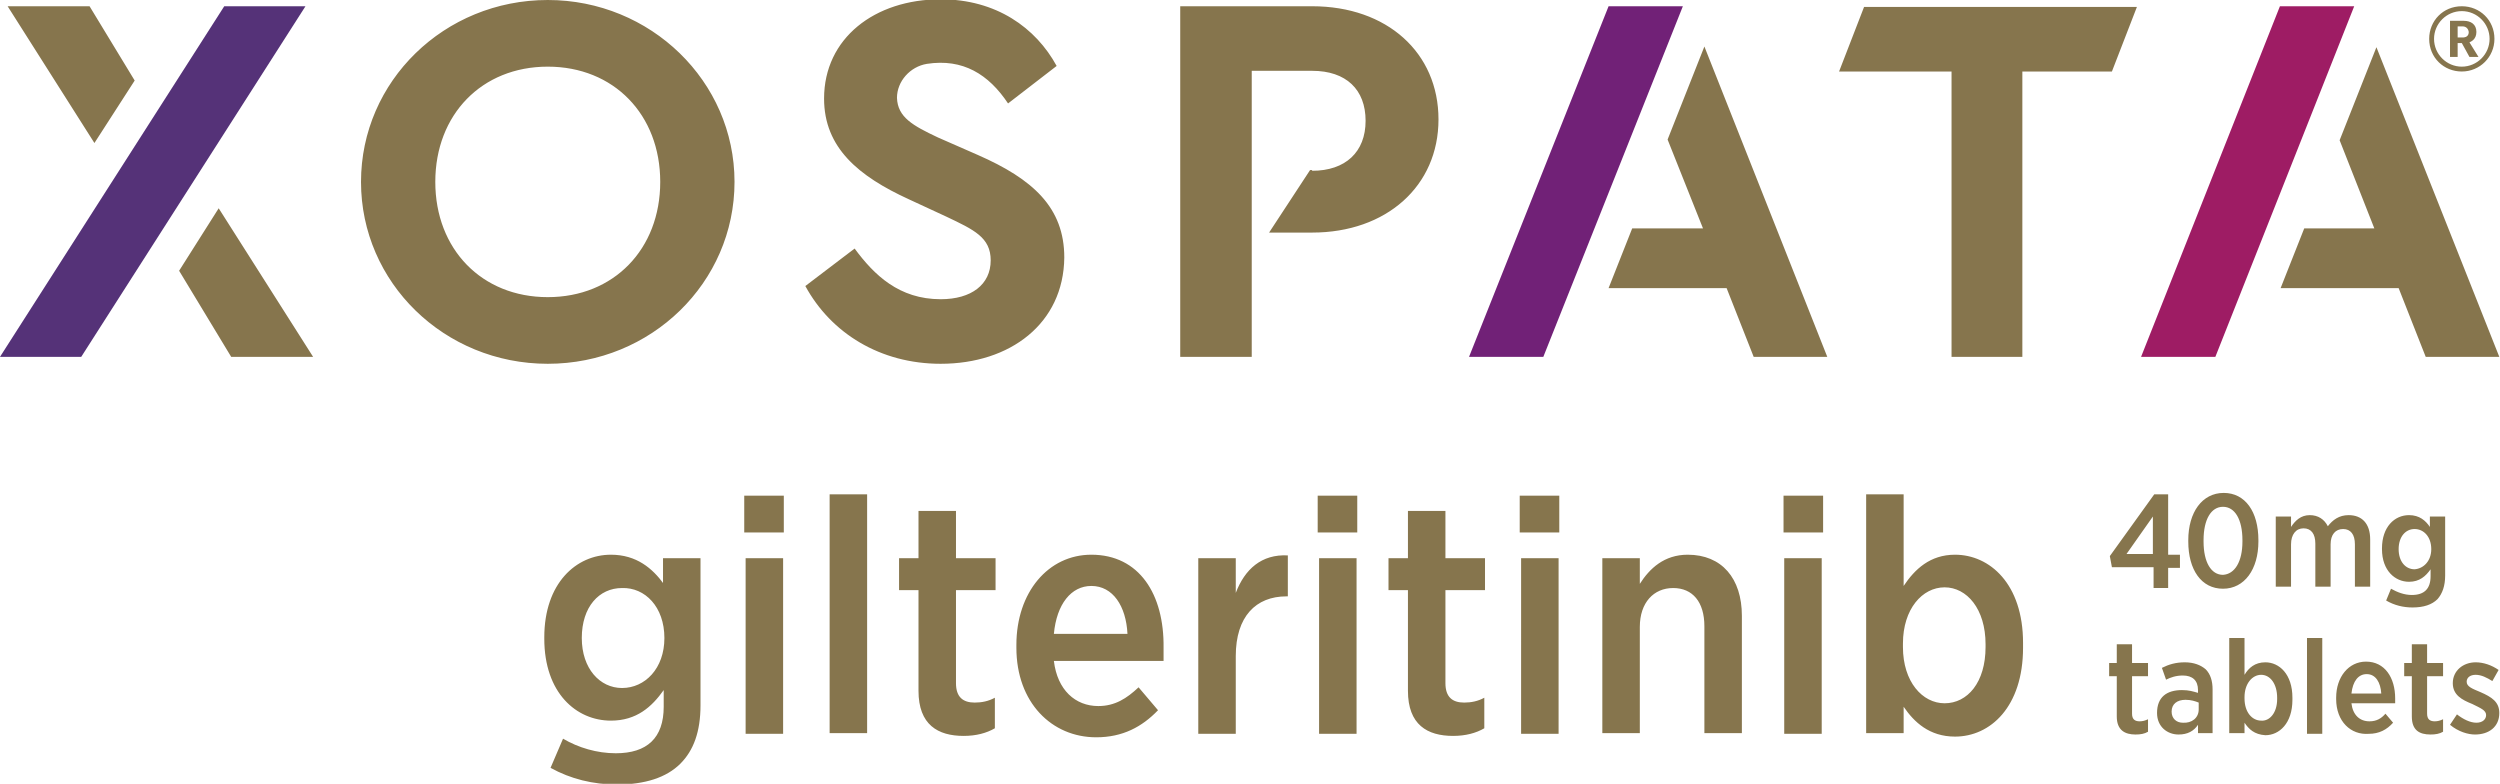 <svg version="1.1" id="Layer_1" xmlns="http://www.w3.org/2000/svg" x="0" y="0" viewBox="0 0 360.1 112.9" xml:space="preserve"><style>.st0{fill:#86754d}</style><path class="st0" d="M95.6 84.1c-1.6-2.2-3.9-4.2-7.6-4.2-5 0-9.6 4.1-9.6 11.9v.2c0 7.8 4.6 11.8 9.6 11.8 3.7 0 5.9-2 7.6-4.4v2.4c0 4.5-2.4 6.7-6.9 6.7-2.7 0-5.4-.8-7.6-2.1l-1.8 4.2c2.9 1.6 6.1 2.4 9.6 2.4 4 0 7.1-1 9.1-3 1.9-1.9 2.9-4.6 2.9-8.4V80.4h-5.4v3.7zm.1 7.8c0 4.4-2.8 7.2-6.1 7.2-3.2 0-5.8-2.8-5.8-7.2 0-4.5 2.5-7.2 5.8-7.2 3.3-.1 6.1 2.7 6.1 7.2zm11.7-11.5h5.4v25.3h-5.4V80.4zm-.2-9h5.7v5.3h-5.7v-5.3zm12.3-.2h5.4v34.4h-5.4V71.2zm18.2 9.2h5.7V85h-5.7v13.4c0 2 1 2.8 2.7 2.8 1 0 2-.2 2.9-.7v4.4c-1.2.7-2.7 1.1-4.5 1.1-3.7 0-6.5-1.6-6.5-6.5V85h-2.8v-4.6h2.8v-6.8h5.4v6.8zm19.5-.5c-6.2 0-10.8 5.4-10.8 13v.4c0 7.9 5.1 12.9 11.5 12.9 3.8 0 6.6-1.5 8.9-3.9L164 99c-1.7 1.6-3.4 2.7-5.8 2.7-3.3 0-5.9-2.3-6.4-6.5h15.8v-1.9c.1-7.7-3.5-13.4-10.4-13.4zm-5.4 11.4c.4-4.3 2.5-6.9 5.4-6.9 3.1 0 5 2.9 5.2 6.9h-10.6zM185.5 80v5.9h-.2c-4.4 0-7.3 2.9-7.3 8.6v11.2h-5.4V80.4h5.4v5c1.3-3.4 3.7-5.6 7.5-5.4zm4.3-8.6h5.7v5.3h-5.7v-5.3zm.2 9h5.4v25.3H190V80.4zm18.2 0h5.7V85h-5.7v13.4c0 2 1 2.8 2.7 2.8 1 0 2-.2 2.9-.7v4.4c-1.2.7-2.7 1.1-4.5 1.1-3.7 0-6.5-1.6-6.5-6.5V85H200v-4.6h2.8v-6.8h5.4v6.8zm10.7-9h5.7v5.3h-5.7v-5.3zm.2 9h5.4v25.3h-5.4V80.4zm31.8 8.3v16.9h-5.4V90.2c0-3.5-1.7-5.5-4.5-5.5s-4.8 2.1-4.8 5.6v15.3h-5.4V80.4h5.4v3.7c1.4-2.2 3.5-4.2 6.9-4.2 4.9 0 7.8 3.4 7.8 8.8zm6-17.3h5.7v5.3h-5.7v-5.3zm.1 9h5.4v25.3H257V80.4zm24.6-.5c-3.6 0-5.8 2.1-7.4 4.5V71.2h-5.4v34.4h5.4v-3.8c1.5 2.2 3.7 4.3 7.4 4.3 5.1 0 9.8-4.3 9.8-12.8v-.7c0-8.5-4.8-12.7-9.8-12.7zm4.4 13.3c0 5.1-2.6 8.1-5.9 8.1-3.2 0-6-3.1-6-8.1v-.5c0-5 2.8-8.1 6-8.1s5.9 3.1 5.9 8.2v.4zM19.4 11.6l-5.8 9L1.1.9h11.8l6.5 10.7zM78.9 0C64 0 52 11.7 52 26.2s12 26.2 26.9 26.2 26.9-11.7 26.9-26.2S93.7 0 78.9 0zm16.2 26.2c0 9.7-6.7 16.6-16.2 16.6s-16.2-6.9-16.2-16.6S69.4 9.6 78.9 9.6s16.2 6.9 16.2 16.6zm40.4 26.2c-8.7 0-15.8-4.4-19.5-11.2l7.1-5.4c2.8 3.8 6.4 7.3 12.4 7.3 4.4 0 7.2-2.1 7.2-5.6 0-3.3-2.4-4.4-6.4-6.3l-5.4-2.5c-7.2-3.3-12.2-7.4-12.2-14.5 0-8.7 7.3-14.3 16.8-14.3 8 0 13.7 4.1 16.7 9.6l-7 5.4c-2.8-4.2-6.5-6.5-11.7-5.7-2.4.4-4.3 2.5-4.3 4.9.1 2.8 2.3 4 5.9 5.7l5.7 2.5c8 3.5 12.5 7.6 12.5 14.8-.1 9.5-7.8 15.3-17.8 15.3zm155.9-1h-10.3V10.3h-16.2l3.6-9.3h39.3l-3.6 9.3h-12.9v41.1zM189 24.6c4.8 0 7.7-2.7 7.7-7.2s-2.8-7.2-7.7-7.2h-8.7v41.2H170V.9h19c10.8 0 18.2 6.7 18.2 16.3s-7.5 16.3-18.2 16.3h-6.2l5.9-9h.3zm74.2 26.8h-10.6l-3.9-9.9h-17l3.4-8.6h10.2l-5.1-12.8 5.3-13.4 17.7 44.7zm96.8 0h-10.6l-3.9-9.9h-17l3.4-8.6H342l-5-12.7 5.3-13.4L360 51.4zM31.5 30l13.6 21.4H33.3L25.8 39l5.7-9zm323.1-19.7c-2.6 0-4.7-2-4.7-4.7 0-2.6 2-4.7 4.7-4.7 2.6 0 4.7 2 4.7 4.7 0 2.6-2.1 4.7-4.7 4.7zm0-8.7c-2.2 0-4 1.8-4 4s1.8 4 4 4 4-1.8 4-4-1.8-4-4-4zm1.1 6.6l-1.1-2h-.6v2h-1.1V3h2c1 0 1.8.5 1.8 1.6s-.8 1.4-1 1.5l1.3 2.1h-1.3zm-1-4.4h-.7v1.6h.7c.5 0 .9-.2.9-.8-.1-.6-.5-.8-.9-.8z"/><path fill="#9e1c64" d="M328.4.9l-20 50.5h10.7l20-50.5z"/><path fill="#712177" d="M242.4.9l-20.1 50.5h-10.7L231.7.9z"/><path fill="#553278" d="M32.3.9L0 51.4h11.7L44 .9z"/><path class="st0" d="M310.1 81.7h-5.9l-.3-1.6 6.4-8.9h2v8.7h1.7v1.9h-1.7v2.9h-2.1v-3zm0-1.9v-5.4l-3.8 5.4h3.8zm5.1-1.8v-.2c0-4 2-6.8 5.1-6.8 3.1 0 5 2.7 5 6.8v.2c0 4-2 6.8-5.1 6.8s-5-2.7-5-6.8zm7.8 0v-.2c0-3-1.1-4.8-2.8-4.8-1.7 0-2.8 1.8-2.8 4.8v.2c0 3 1.1 4.8 2.8 4.8 1.7-.1 2.8-1.9 2.8-4.8zm4.8-3.6h2.2v1.5c.6-.9 1.4-1.7 2.7-1.7 1.2 0 2.1.6 2.6 1.6.7-.9 1.6-1.6 3-1.6 1.9 0 3.1 1.2 3.1 3.5v6.8h-2.2v-6.1c0-1.4-.6-2.2-1.7-2.2s-1.8.8-1.8 2.2v6.1h-2.2v-6.2c0-1.4-.6-2.2-1.7-2.2s-1.8.9-1.8 2.3v6.1h-2.2V74.4zm15.9 12.1l.7-1.7c.9.5 1.9.9 3 .9 1.8 0 2.7-.9 2.7-2.7v-1c-.7 1-1.6 1.8-3.1 1.8-2 0-3.9-1.6-3.9-4.7V79c0-3.1 1.8-4.8 3.9-4.8 1.5 0 2.4.8 3 1.7v-1.5h2.2v8.5c0 1.5-.4 2.6-1.1 3.4-.8.8-2 1.2-3.6 1.2-1.3 0-2.6-.3-3.8-1zm6.5-7.4c0-1.8-1.1-2.9-2.4-2.9-1.3 0-2.3 1.1-2.3 2.9 0 1.8 1 2.9 2.3 2.9 1.3-.1 2.4-1.2 2.4-2.9zm-45.3 24.1v-5.8h-1.1v-1.9h1.1v-2.7h2.2v2.7h2.3v1.9h-2.3v5.4c0 .8.4 1.1 1.1 1.1.4 0 .8-.1 1.2-.3v1.8c-.5.3-1.1.4-1.8.4-1.5 0-2.7-.6-2.7-2.6zm5.8-.5c0-2.3 1.4-3.3 3.6-3.3 1 0 1.6.2 2.3.4v-.4c0-1.4-.8-2.1-2.2-2.1-1 0-1.8.3-2.4.6l-.6-1.7c1-.5 2-.8 3.3-.8 1.3 0 2.3.4 3 1 .7.7 1 1.7 1 2.9v6.3h-2.1v-1.2c-.6.9-1.5 1.4-2.8 1.4-1.6 0-3.1-1.1-3.1-3.1zm6-.5v-1c-.5-.2-1.1-.4-1.9-.4-1.2 0-2 .6-2 1.7 0 1 .7 1.6 1.6 1.6 1.3.1 2.3-.7 2.3-1.9zm6.6 1.9v1.5h-2.2V91.9h2.2v5.3c.6-1 1.5-1.8 3-1.8 2 0 3.9 1.7 3.9 5.1v.3c0 3.4-1.9 5.1-3.9 5.1-1.6-.1-2.4-.9-3-1.8zm4.7-3.4v-.2c0-2-1-3.3-2.3-3.3-1.3 0-2.4 1.3-2.4 3.2v.2c0 2 1.1 3.2 2.4 3.2 1.2.1 2.3-1.1 2.3-3.1zm4.3-8.8h2.2v13.8h-2.2V91.9zm4.2 8.8v-.2c0-3 1.8-5.2 4.3-5.2 2.7 0 4.2 2.3 4.2 5.3v.7h-6.3c.2 1.7 1.2 2.6 2.6 2.6 1 0 1.7-.4 2.3-1.1l1.1 1.3c-.9 1-2 1.6-3.5 1.6-2.6.2-4.7-1.8-4.7-5zm6.5-.8c-.1-1.6-.8-2.8-2.1-2.8-1.2 0-2 1-2.2 2.8h4.3zm4.4 3.3v-5.8h-1.1v-1.9h1.1v-2.7h2.2v2.7h2.3v1.9h-2.3v5.4c0 .8.4 1.1 1.1 1.1.4 0 .8-.1 1.2-.3v1.8c-.5.3-1.1.4-1.8.4-1.6 0-2.7-.6-2.7-2.6zm5.5 1.2l1-1.5c.9.7 1.9 1.2 2.8 1.2.9 0 1.4-.5 1.4-1.1 0-.7-.8-1-2-1.6-1.5-.6-2.8-1.3-2.8-3 0-1.8 1.5-3 3.3-3 1.1 0 2.3.4 3.3 1.1l-.9 1.6c-.8-.5-1.6-.9-2.4-.9s-1.3.4-1.3 1c0 .7.8 1 2 1.5 1.6.7 2.7 1.4 2.7 3 0 2-1.5 3.1-3.5 3.1-1 0-2.4-.4-3.6-1.4z"/></svg>